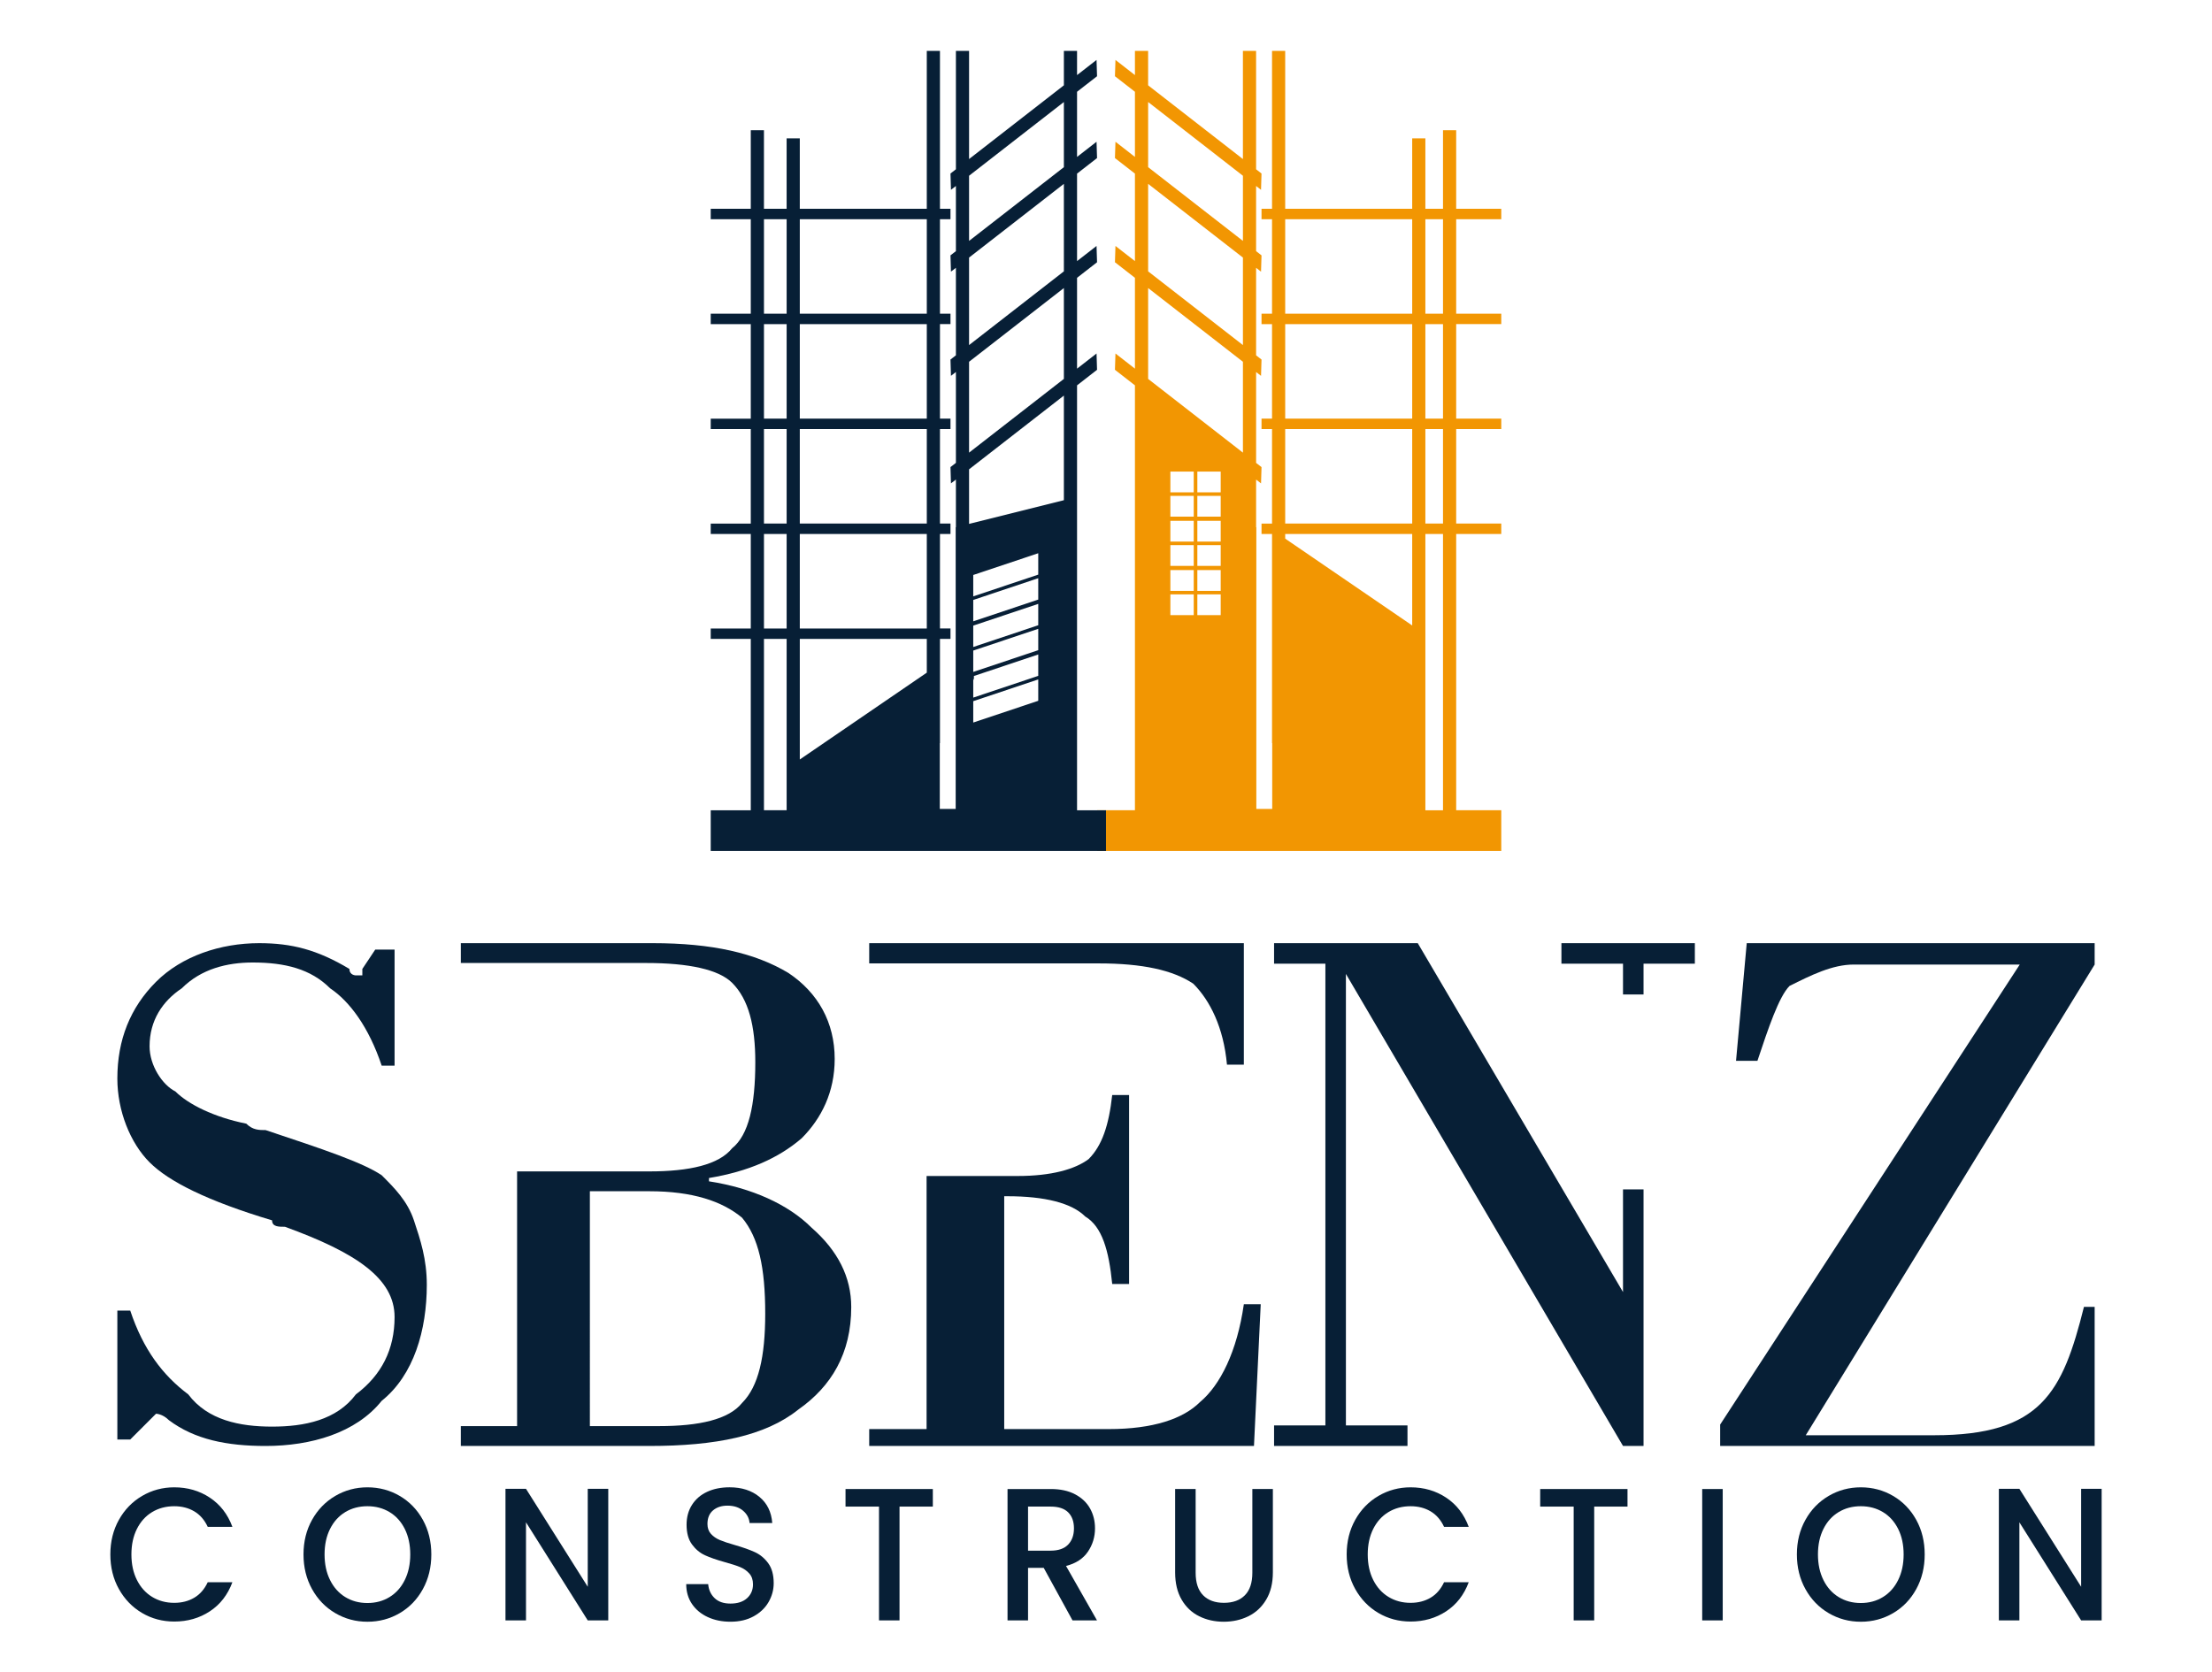 <?xml version="1.0" encoding="utf-8"?>
<!-- Generator: Adobe Illustrator 16.0.3, SVG Export Plug-In . SVG Version: 6.00 Build 0)  -->
<!DOCTYPE svg PUBLIC "-//W3C//DTD SVG 1.1//EN" "http://www.w3.org/Graphics/SVG/1.1/DTD/svg11.dtd">
<svg version="1.1" id="Layer_1" xmlns:x="http://ns.adobe.com/Extensibility/1.0/" xmlns:i="http://ns.adobe.com/AdobeIllustrator/10.0/" xmlns:graph="http://ns.adobe.com/Graphs/1.0/"
	 xmlns="http://www.w3.org/2000/svg" xmlns:xlink="http://www.w3.org/1999/xlink" xmlns:a="http://ns.adobe.com/AdobeSVGViewerExtensions/3.0/"
	 x="0px" y="0px" width="738.17px" height="557.972px" viewBox="0 0 738.17 557.972" enable-background="new 0 0 738.17 557.972"
	 xml:space="preserve">
<g>
	<g>
		<g enable-background="new    ">
			<path fill="#071F36" d="M39.16,480.456v-43.029h4.302c4.304,12.91,10.759,21.516,19.365,27.973
				c6.452,8.604,17.212,10.756,27.969,10.756s21.517-2.152,27.969-10.756c8.606-6.457,12.91-15.063,12.91-25.818
				c0-12.91-12.91-21.518-36.577-30.123c-2.151,0-4.302,0-4.302-2.15c-21.517-6.455-34.424-12.91-40.879-19.365
				c-6.455-6.453-10.757-17.211-10.757-27.969c0-12.908,4.302-23.668,12.907-32.273c8.606-8.605,21.517-12.908,34.427-12.908
				c10.757,0,19.363,2.15,30.12,8.607c0,2.15,2.15,2.15,2.15,2.15h2.154v-2.15l4.301-6.457h6.455v38.729h-4.304
				c-4.303-12.91-10.757-21.516-17.213-25.818c-6.452-6.453-15.061-8.605-25.817-8.605c-8.605,0-17.212,2.152-23.667,8.605
				c-6.453,4.303-10.757,10.758-10.757,19.365c0,6.453,4.304,12.906,8.605,15.061c4.305,4.301,12.911,8.605,23.668,10.758
				c2.15,2.148,4.304,2.148,6.454,2.148c19.363,6.455,32.274,10.758,38.727,15.063c4.304,4.301,8.605,8.605,10.759,15.061
				c2.15,6.453,4.302,12.908,4.302,21.514c0,15.061-4.302,30.121-15.061,38.729c-8.606,10.756-23.665,15.061-38.727,15.061
				c-12.909,0-23.667-2.154-32.272-8.607c-2.151-2.152-4.305-2.152-4.305-2.152l-2.15,2.152l-6.455,6.453H39.16z"/>
			<path fill="#071F36" d="M206.782,390.974h9.938c13.25,0,23.187-2.209,27.604-7.732c5.521-4.412,7.729-14.35,7.729-28.703
				c0-12.145-2.208-20.979-7.729-26.498c-4.417-4.416-14.354-6.625-28.707-6.625h-8.834h-9.936H172.56h-6.626h-12.145v-6.623h64.036
				c19.872,0,34.227,3.313,45.266,9.938c9.937,6.623,15.456,16.559,15.456,28.703c0,11.041-4.414,19.873-11.04,26.498
				c-7.728,6.627-17.663,11.043-30.914,13.25v1.104c14.353,2.209,26.498,7.729,34.226,15.457
				c8.834,7.729,13.251,16.563,13.251,26.498c0,15.455-6.626,26.498-17.664,34.227c-11.043,8.83-27.604,12.145-49.686,12.145
				h-62.931v-6.625h18.771v-85.012h24.287H206.782z M196.847,475.985h23.187c13.248,0,23.184-2.207,27.601-7.729
				c5.52-5.52,7.729-15.457,7.729-29.809c0-15.457-2.209-25.396-7.729-32.018c-6.624-5.521-16.562-8.834-30.914-8.834h-19.873
				V475.985z"/>
			<path fill="#071F36" d="M299.074,321.55h-9.008v-6.758h125.019v40.547h-5.633c-1.124-12.391-5.63-21.4-11.261-27.031
				c-6.76-4.506-16.895-6.758-31.538-6.758h-27.03h-4.505h-25.906H299.074z M290.066,476.978h19.146v-84.471h25.906h4.505
				c11.264,0,19.146-2.252,23.653-5.631c4.505-4.506,6.757-11.266,7.884-21.402h5.63v63.072h-5.63
				c-1.127-11.262-3.379-19.145-9.012-22.525c-4.504-4.504-13.515-6.756-25.903-6.756h-1.127v77.713h34.915
				c14.642,0,24.778-3.379,30.41-9.012c6.757-5.629,12.389-16.895,14.642-32.66h5.632l-2.252,47.305H290.066V476.978z"/>
			<path fill="#071F36" d="M425.173,475.759h17.123V321.642h-17.123v-6.85h47.947l68.497,116.445v-34.252h6.851v85.625h-6.851
				l-92.472-157.545v150.693h20.549v6.852h-44.521V475.759z M541.617,321.642h-20.551v-6.85h44.525v6.85h-17.124v10.275h-6.851
				V321.642z"/>
			<path fill="#071F36" d="M574.038,475.47l99.978-153.537h-55.406c-7.141,0-14.282,3.57-21.423,7.141
				c-3.571,3.57-7.141,14.283-10.713,24.996h-7.141l3.572-39.277H699.01v7.141l-96.407,157.105h42.849
				c17.851,0,28.564-3.568,35.705-10.713c7.141-7.141,10.71-17.85,14.281-32.133h3.572v46.418H574.038V475.47z"/>
		</g>
	</g>
</g>
<g>
	<path fill="#071F36" d="M39.677,507.269c1.904-3.408,4.486-6.066,7.751-7.982c3.264-1.91,6.839-2.871,10.724-2.871
		c4.443,0,8.399,1.146,11.861,3.441c3.465,2.293,5.981,5.539,7.539,9.748h-8.23c-1.08-2.314-2.58-4.037-4.504-5.174
		c-1.92-1.137-4.143-1.705-6.666-1.705c-2.766,0-5.229,0.652-7.392,1.957c-2.161,1.303-3.854,3.178-5.074,5.613
		c-1.224,2.443-1.833,5.281-1.833,8.521c0,3.236,0.609,6.08,1.833,8.516c1.221,2.441,2.913,4.324,5.074,5.648
		c2.162,1.324,4.626,1.988,7.392,1.988c2.523,0,4.746-0.57,6.666-1.705c1.924-1.137,3.424-2.859,4.504-5.174h8.23
		c-1.558,4.207-4.074,7.445-7.539,9.717c-3.462,2.271-7.418,3.406-11.861,3.406c-3.926,0-7.512-0.955-10.755-2.869
		c-3.242-1.916-5.815-4.576-7.72-7.982c-1.901-3.408-2.853-7.254-2.853-11.545S37.775,510.675,39.677,507.269z"/>
	<path fill="#071F36" d="M111.885,538.407c-3.265-1.912-5.846-4.582-7.749-8.014c-1.901-3.428-2.854-7.285-2.854-11.576
		s0.952-8.143,2.854-11.549c1.903-3.408,4.484-6.066,7.749-7.982c3.266-1.91,6.84-2.871,10.725-2.871
		c3.923,0,7.517,0.961,10.781,2.871c3.265,1.916,5.839,4.574,7.72,7.982c1.882,3.406,2.826,7.258,2.826,11.549
		s-0.944,8.148-2.826,11.576c-1.881,3.432-4.455,6.102-7.72,8.014c-3.265,1.914-6.858,2.873-10.781,2.873
		C118.725,541.28,115.15,540.321,111.885,538.407z M129.997,533.044c2.165-1.324,3.854-3.217,5.078-5.678
		c1.219-2.461,1.832-5.313,1.832-8.549c0-3.24-0.613-6.078-1.832-8.521c-1.224-2.436-2.913-4.311-5.078-5.613
		c-2.162-1.305-4.625-1.957-7.388-1.957c-2.766,0-5.229,0.652-7.391,1.957c-2.162,1.303-3.854,3.178-5.075,5.613
		c-1.224,2.443-1.833,5.281-1.833,8.521c0,3.236,0.609,6.088,1.833,8.549c1.221,2.461,2.913,4.354,5.075,5.678
		c2.162,1.326,4.625,1.986,7.391,1.986C125.372,535.03,127.835,534.37,129.997,533.044z"/>
	<path fill="#071F36" d="M202.984,540.835h-6.847l-20.606-32.744v32.744h-6.847v-43.916h6.847l20.606,32.686v-32.686h6.847V540.835z
		"/>
	<path fill="#071F36" d="M236.207,539.733c-2.244-1.031-4.006-2.492-5.287-4.385s-1.922-4.104-1.922-6.627h7.329
		c0.159,1.891,0.87,3.449,2.132,4.668c1.262,1.225,3.031,1.832,5.316,1.832c2.361,0,4.206-0.6,5.527-1.799
		c1.32-1.199,1.981-2.744,1.981-4.635c0-1.475-0.411-2.674-1.231-3.6c-0.82-0.924-1.841-1.643-3.064-2.146
		c-1.221-0.504-2.913-1.047-5.075-1.641c-2.725-0.758-4.939-1.523-6.64-2.301c-1.701-0.777-3.154-1.99-4.354-3.631
		c-1.201-1.639-1.802-3.824-1.802-6.563c0-2.523,0.601-4.729,1.802-6.621c1.199-1.895,2.884-3.348,5.045-4.357
		c2.162-1.01,4.663-1.514,7.512-1.514c4.043,0,7.358,1.064,9.941,3.188s4.012,5.037,4.293,8.74h-7.568
		c-0.121-1.598-0.84-2.969-2.161-4.104c-1.323-1.137-3.064-1.701-5.229-1.701c-1.962,0-3.563,0.527-4.803,1.574
		c-1.243,1.055-1.863,2.568-1.863,4.543c0,1.352,0.39,2.453,1.171,3.314c0.782,0.861,1.772,1.547,2.975,2.051
		c1.202,0.506,2.841,1.051,4.925,1.643c2.765,0.797,5.017,1.596,6.759,2.396c1.742,0.799,3.225,2.031,4.444,3.689
		c1.225,1.662,1.833,3.883,1.833,6.658c0,2.229-0.571,4.332-1.713,6.311c-1.142,1.975-2.804,3.563-4.987,4.764
		c-2.181,1.199-4.754,1.799-7.717,1.799C240.972,541.28,238.448,540.763,236.207,539.733z"/>
	<path fill="#071F36" d="M311.298,496.985v5.865h-11.115v37.984h-6.848v-37.984h-11.174v-5.865H311.298z"/>
	<path fill="#071F36" d="M357.914,540.835l-9.613-17.541h-5.229v17.541h-6.847v-43.85h14.419c3.204,0,5.915,0.588,8.14,1.766
		c2.223,1.178,3.882,2.756,4.984,4.73c1.104,1.98,1.651,4.188,1.651,6.629c0,2.857-0.789,5.455-2.37,7.791
		c-1.585,2.334-4.017,3.924-7.3,4.762l10.335,18.172H357.914z M343.071,517.556h7.572c2.563,0,4.494-0.674,5.798-2.02
		c1.3-1.348,1.95-3.154,1.95-5.426c0-2.273-0.64-4.049-1.921-5.334c-1.285-1.283-3.227-1.926-5.827-1.926h-7.572V517.556z"/>
	<path fill="#071F36" d="M399.001,496.985v27.949c0,3.326,0.832,5.828,2.494,7.512s3.972,2.523,6.938,2.523
		c3.005,0,5.337-0.84,6.999-2.523s2.493-4.186,2.493-7.512v-27.949h6.849v27.822c0,3.58-0.742,6.607-2.224,9.088
		c-1.48,2.484-3.464,4.334-5.946,5.553c-2.483,1.223-5.228,1.832-8.23,1.832c-3.005,0-5.736-0.609-8.2-1.832
		c-2.465-1.219-4.415-3.068-5.857-5.553c-1.44-2.48-2.162-5.508-2.162-9.088v-27.822H399.001z"/>
	<path fill="#071F36" d="M452.255,507.269c1.902-3.408,4.486-6.066,7.75-7.982c3.266-1.91,6.837-2.871,10.722-2.871
		c4.444,0,8.4,1.146,11.865,3.441c3.465,2.293,5.978,5.539,7.539,9.748h-8.23c-1.08-2.314-2.58-4.037-4.504-5.174
		c-1.923-1.137-4.146-1.705-6.67-1.705c-2.763,0-5.226,0.652-7.388,1.957c-2.164,1.303-3.855,3.178-5.078,5.613
		c-1.222,2.443-1.833,5.281-1.833,8.521c0,3.236,0.611,6.08,1.833,8.516c1.223,2.441,2.914,4.324,5.078,5.648
		c2.162,1.324,4.625,1.988,7.388,1.988c2.524,0,4.747-0.57,6.67-1.705c1.924-1.137,3.424-2.859,4.504-5.174h8.23
		c-1.562,4.207-4.074,7.445-7.539,9.717s-7.421,3.406-11.865,3.406c-3.924,0-7.508-0.955-10.754-2.869
		c-3.243-1.916-5.815-4.576-7.718-7.982c-1.9-3.408-2.854-7.254-2.854-11.545S450.354,510.675,452.255,507.269z"/>
	<path fill="#071F36" d="M543.116,496.985v5.865h-11.113v37.984h-6.848v-37.984h-11.176v-5.865H543.116z"/>
	<path fill="#071F36" d="M574.893,496.985v43.85h-6.848v-43.85H574.893z"/>
	<path fill="#071F36" d="M610.243,538.407c-3.264-1.912-5.846-4.582-7.746-8.014c-1.905-3.428-2.854-7.285-2.854-11.576
		s0.948-8.143,2.854-11.549c1.9-3.408,4.482-6.066,7.746-7.982c3.265-1.91,6.84-2.871,10.728-2.871
		c3.923,0,7.518,0.961,10.781,2.871c3.265,1.916,5.837,4.574,7.72,7.982c1.882,3.406,2.823,7.258,2.823,11.549
		s-0.941,8.148-2.823,11.576c-1.883,3.432-4.455,6.102-7.72,8.014c-3.264,1.914-6.858,2.873-10.781,2.873
		C617.083,541.28,613.508,540.321,610.243,538.407z M628.355,533.044c2.165-1.324,3.857-3.217,5.078-5.678s1.832-5.313,1.832-8.549
		c0-3.24-0.611-6.078-1.832-8.521c-1.221-2.436-2.913-4.311-5.078-5.613c-2.162-1.305-4.625-1.957-7.385-1.957
		c-2.767,0-5.229,0.652-7.391,1.957c-2.162,1.303-3.857,3.178-5.076,5.613c-1.223,2.443-1.832,5.281-1.832,8.521
		c0,3.236,0.609,6.088,1.832,8.549c1.219,2.461,2.914,4.354,5.076,5.678c2.161,1.326,4.624,1.986,7.391,1.986
		C623.73,535.03,626.193,534.37,628.355,533.044z"/>
	<path fill="#071F36" d="M701.346,540.835h-6.847l-20.606-32.744v32.744h-6.848v-43.916h6.848l20.606,32.686v-32.686h6.847V540.835z
		"/>
</g>
<g>
	<path fill="#F29602" d="M500.988,73.161v-3.479h-15.045V43.454h-4.396v26.229h-5.884V46.188h-4.397v23.494h-42.38V16.983h-4.393
		v52.699h-3.508v3.479h3.508v31.543h-3.508v3.475h3.508v31.551h-3.508v3.473h3.508v31.547h-3.508v3.475h3.508v31.547v3.473v34.781
		h0.058v21.975h-5.299v-94.021l-0.075-0.021v-15.895l1.646,1.277l0.162-5.441l-1.809-1.406v-30.33l1.646,1.283l0.162-5.445
		l-1.809-1.404V89.39l1.646,1.279l0.162-5.441l-1.809-1.404v-21.75l1.646,1.283l0.162-5.445l-1.809-1.408v-39.52h-4.398v36.102
		l-31.633-24.607V16.983h-4.401v8.076l-6.498-5.055l-0.173,5.438l6.671,5.186v21.746l-6.498-5.059l-0.173,5.441l6.671,5.189v29.201
		l-6.498-5.057l-0.173,5.441l6.671,5.189v30.322l-6.498-5.057l-0.173,5.438l6.671,5.191v37.238v82.17v22.412H366.14v13.59h134.849
		v-13.59h-15.045v-92.213h15.045v-3.475h-15.045v-31.547h15.045v-3.473h-15.045v-31.551h15.045v-3.475h-15.045V73.161H500.988z
		 M398.361,205.313h-7.794v-6.939h7.794V205.313z M398.361,197.212h-7.794v-6.941h7.794V197.212z M398.361,188.876h-7.794v-6.941
		h7.794V188.876z M398.361,180.772h-7.794v-6.938h7.794V180.772z M398.361,172.438h-7.794v-6.939h7.794V172.438z M398.361,164.333
		h-7.794v-6.939h7.794V164.333z M407.36,205.313h-7.795v-6.939h7.795V205.313z M407.36,197.212h-7.795v-6.941h7.795V197.212z
		 M407.36,188.876h-7.795v-6.941h7.795V188.876z M407.36,180.772h-7.795v-6.938h7.795V180.772z M407.36,172.438h-7.795v-6.939h7.795
		V172.438z M407.36,164.333h-7.795v-6.939h7.795V164.333z M414.779,151.073l-31.633-24.607V96.138l31.633,24.605V151.073z
		 M414.779,115.173l-31.633-24.602V61.366l31.633,24.604V115.173z M414.779,80.403l-31.633-24.607V34.05l31.633,24.607V80.403z
		 M471.267,208.761l-42.38-28.988v-1.549h42.38V208.761z M471.267,174.749h-42.38v-31.547h42.38V174.749z M471.267,139.729h-42.38
		v-31.551h42.38V139.729z M471.267,104.704h-42.38V73.161h42.38V104.704z M481.548,270.437h-5.884v-13.941v-43.252v-3.473v-31.547
		h5.884V270.437z M481.548,174.749h-5.884v-31.547h5.884V174.749z M481.548,139.729h-5.884v-31.551h5.884V139.729z M481.548,104.704
		h-5.884V73.161h5.884V104.704z"/>
	<path fill="#071F36" d="M369.087,270.437h-9.663v-22.412v-82.17v-37.238l6.672-5.191l-0.169-5.438l-6.503,5.057V92.722l6.672-5.189
		l-0.169-5.441l-6.503,5.057V57.946l6.672-5.189l-0.169-5.441l-6.503,5.059V30.628l6.672-5.186l-0.169-5.438l-6.503,5.055v-8.076
		h-4.396v11.494L323.39,53.085V16.983h-4.392v39.52l-1.809,1.408l0.159,5.445l1.649-1.283v21.75l-1.809,1.404l0.159,5.441
		l1.649-1.279v29.205l-1.809,1.404l0.159,5.445l1.649-1.283v30.33l-1.809,1.406l0.159,5.441l1.649-1.277v15.895l-0.075,0.021v94.021
		h-5.304v-21.975h0.06v-34.781h3.511v-3.473h-3.511v-31.547h3.511v-3.475h-3.511v-31.547h3.511v-3.473h-3.511v-31.551h3.511v-3.475
		h-3.511V73.161h3.511v-3.479h-3.511V16.983h-4.396v52.699h-42.379V46.188h-4.395v23.494h-7.566V43.454h-4.395v26.229h-13.367v3.479
		h13.367v31.543h-13.367v3.475h13.367v31.551h-13.367v3.473h13.367v31.547h-13.367v3.475h13.367v31.547h-13.367v3.473h13.367v57.193
		h-13.367v13.59h131.905V270.437z M262.51,256.495v13.941h-7.566v-57.193h7.566V256.495z M262.51,209.771h-7.566v-31.547h7.566
		V209.771z M262.51,174.749h-7.566v-31.547h7.566V174.749z M262.51,139.729h-7.566v-31.551h7.566V139.729z M262.51,104.704h-7.566
		V73.161h7.566V104.704z M309.283,224.507l-42.379,28.982v-40.246h42.379V224.507z M309.283,209.771h-42.379v-31.547h42.379V209.771
		z M309.283,174.749h-42.379v-31.547h42.379V174.749z M309.283,139.729h-42.379v-31.551h42.379V139.729z M309.283,104.704h-42.379
		V73.161h42.379V104.704z M346.474,233.901l-21.689,7.26v-7.131l21.689-7.26V233.901z M346.474,225.577l-21.689,7.26v-6.375
		l0.221,0.576v-1.412l21.469-7.184V225.577z M346.474,217.007l-21.689,7.26v-7.129l21.689-7.26V217.007z M346.474,208.685
		l-21.689,7.26v-7.135l21.689-7.258V208.685z M346.474,200.12l-21.689,7.258v-7.137l21.689-7.26V200.12z M346.474,191.788
		l-21.689,7.26v-7.137l21.689-7.258V191.788z M355.027,166.95l-31.638,7.908v-18.215l31.638-24.609V166.95z M355.027,126.466
		l-31.638,24.607v-30.33l31.638-24.605V126.466z M355.027,90.571l-31.638,24.602V85.97l31.638-24.604V90.571z M355.027,55.796
		L323.39,80.403V58.657l31.638-24.607V55.796z"/>
</g>
</svg>
